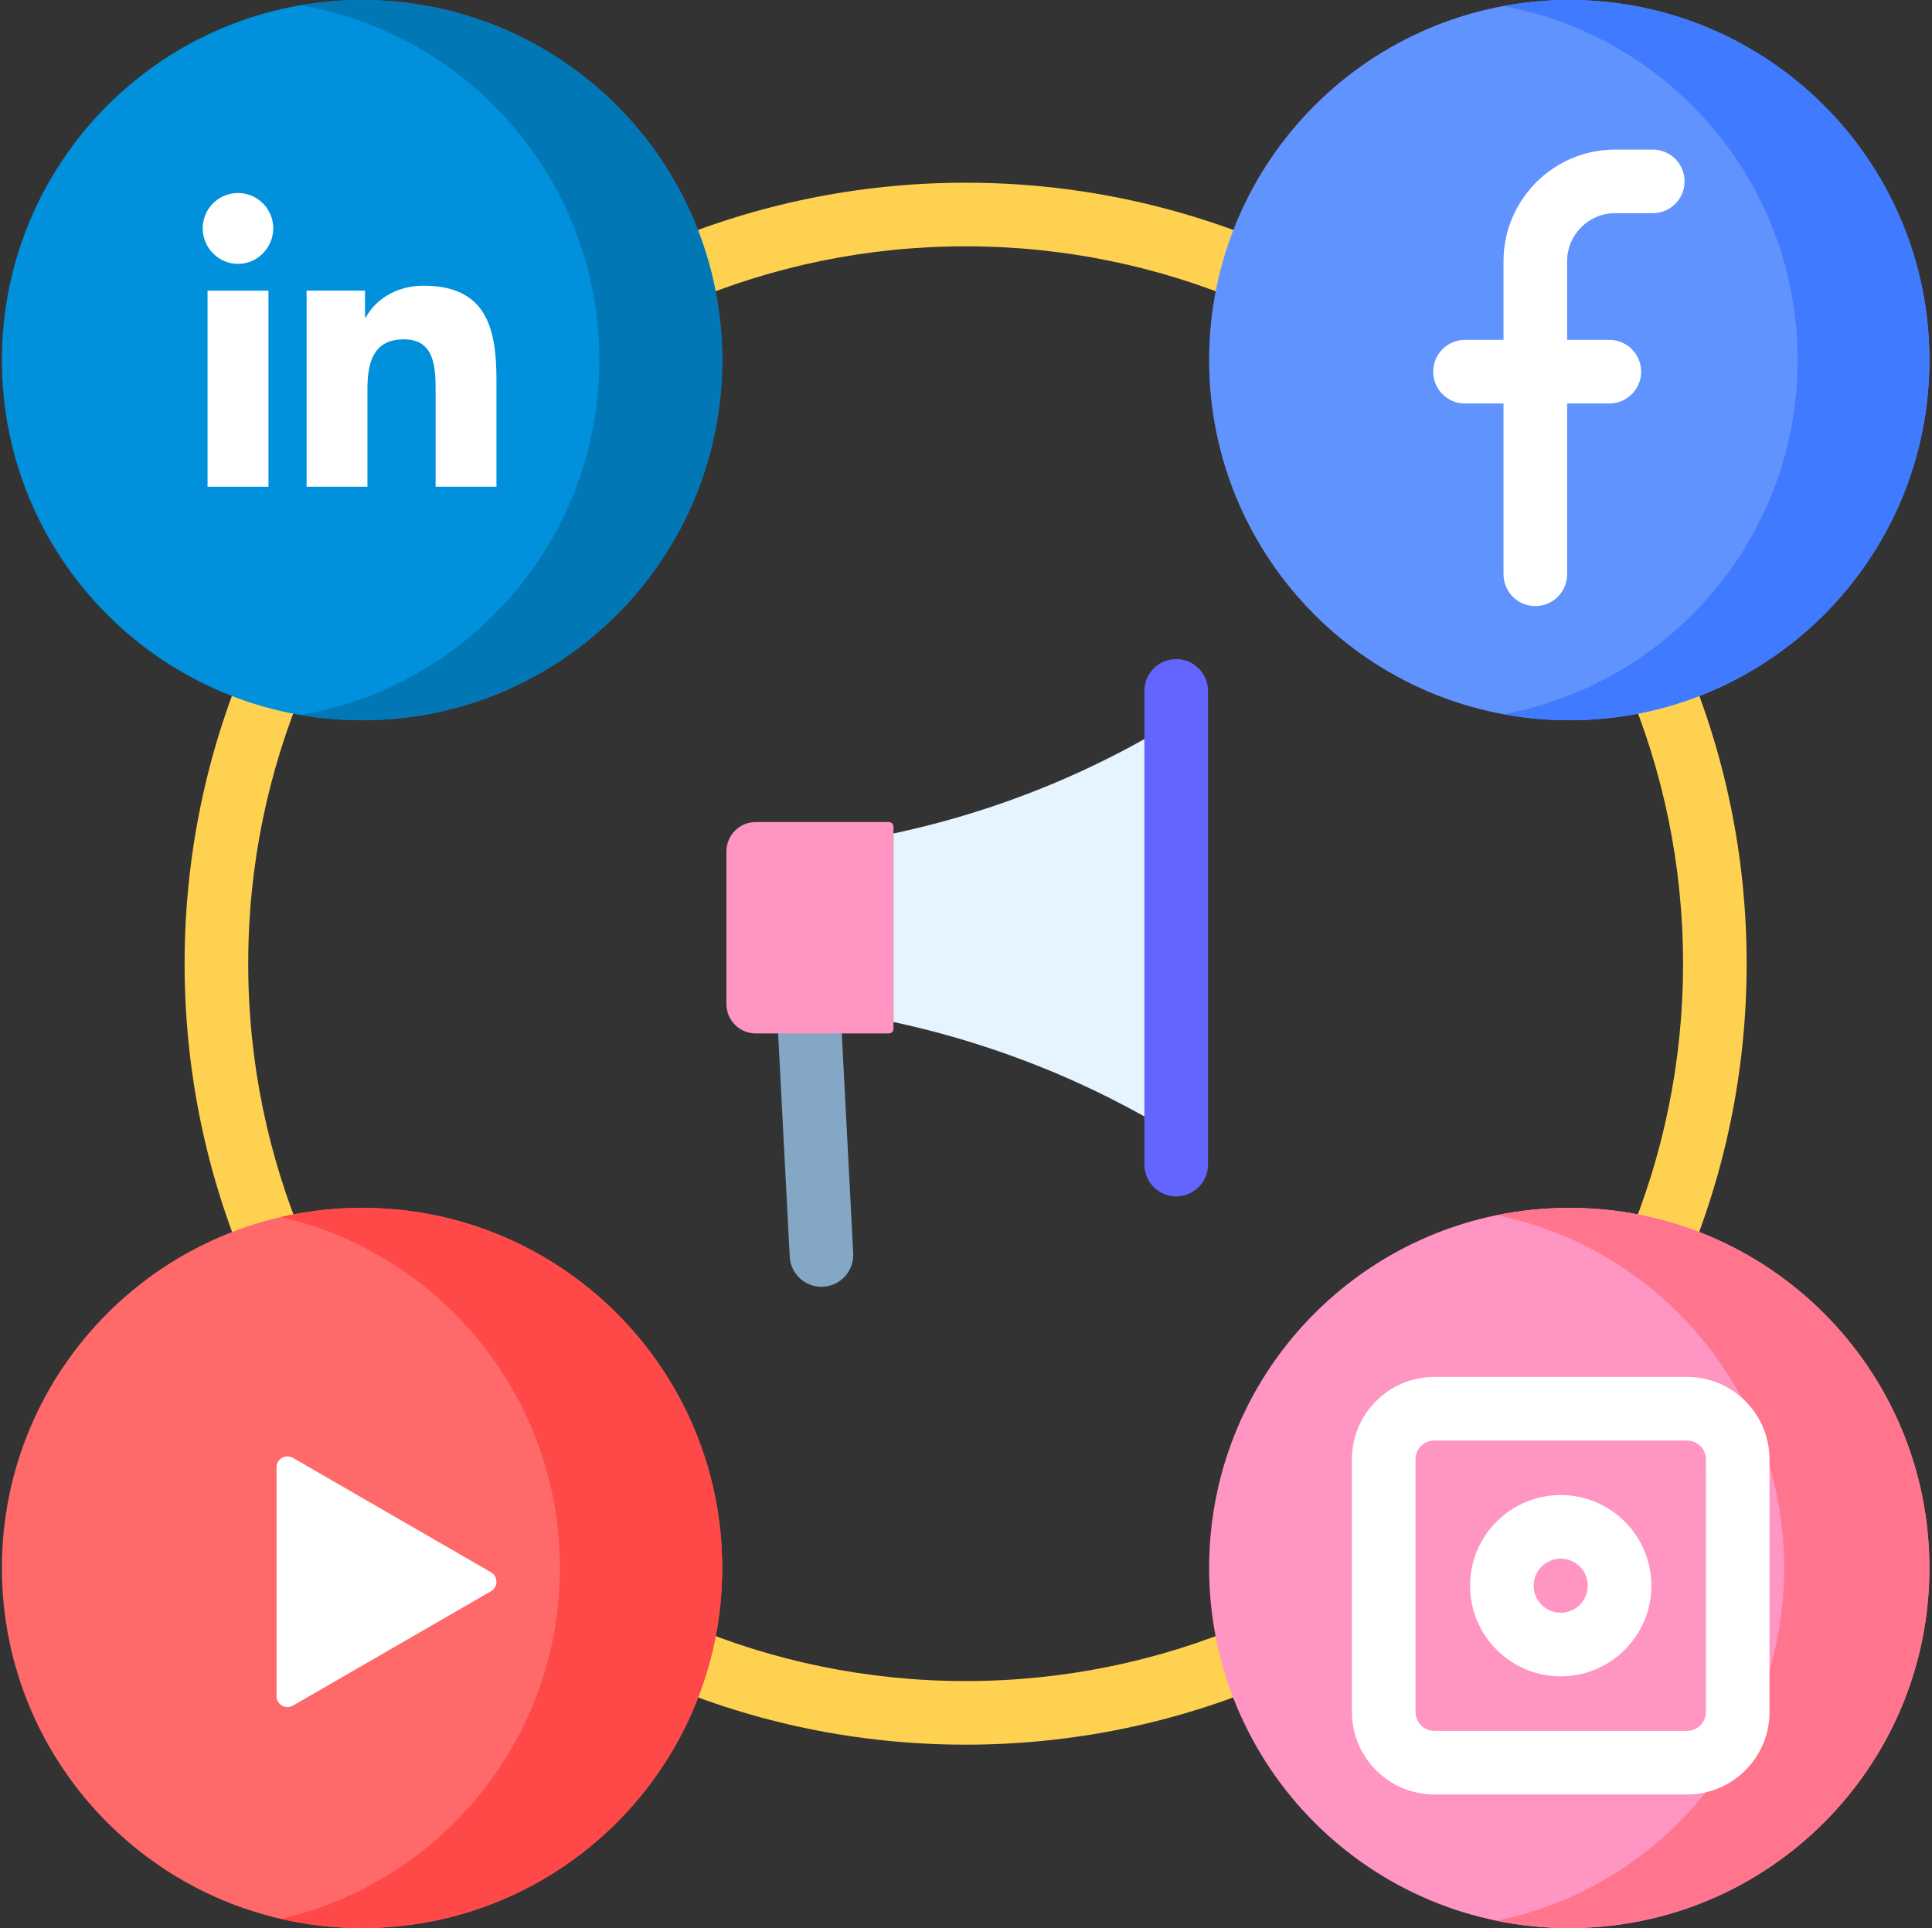 <?xml version="1.0" encoding="UTF-8"?>
<svg width="513px" height="512px" viewBox="0 0 513 512" version="1.1" xmlns="http://www.w3.org/2000/svg" xmlns:xlink="http://www.w3.org/1999/xlink">
    <rect x="0" y="0" width="513" height="512" fill="#333333" stroke="none"/>
    <title>social-media</title>
    <g id="页面-1" stroke="none" stroke-width="1" fill="none" fill-rule="evenodd">
        <g id="social-media" transform="translate(0.5, -0.001)" fill-rule="nonzero">
            <path d="M255.902,463.29 C141.551,463.29 48.516,370.259 48.516,255.903 C48.516,141.552 141.551,48.52 255.902,48.52 C370.254,48.52 463.285,141.552 463.285,255.903 C463.285,370.259 370.254,463.29 255.902,463.29 Z M255.902,65.407 C150.859,65.407 65.406,150.864 65.406,255.903 C65.406,360.946 150.859,446.399 255.902,446.399 C360.941,446.399 446.398,360.946 446.398,255.903 C446.398,150.864 360.941,65.407 255.902,65.407 Z" id="形状" fill="#FFD151"></path>
            <path d="M191.258,95.63 C191.258,148.442 148.441,191.259 95.629,191.259 C42.812,191.259 0,148.442 0,95.63 C0,42.817 42.812,0.001 95.629,0.001 C148.441,0.001 191.258,42.817 191.258,95.63 Z" id="路径" fill="#0090DC"></path>
            <path d="M95.629,0.001 C90.07,0.001 84.625,0.481 79.324,1.392 C124.371,9.13 158.652,48.372 158.652,95.63 C158.652,142.888 124.371,182.13 79.324,189.868 C84.625,190.778 90.07,191.259 95.629,191.259 C148.441,191.259 191.258,148.442 191.258,95.63 C191.258,42.817 148.441,0.001 95.629,0.001 Z" id="路径" fill="#0277B5"></path>
            <path d="M511.809,95.63 C511.809,148.442 468.996,191.259 416.18,191.259 C363.367,191.259 320.555,148.442 320.555,95.63 C320.555,42.817 363.367,0.001 416.18,0.001 C468.996,0.001 511.809,42.817 511.809,95.63 Z" id="路径" fill="#6193FF"></path>
            <path d="M511.77,92.892 C510.258,40.099 466.234,-1.472 413.445,0.04 C408.414,0.184 403.488,0.716 398.688,1.602 C442.055,9.634 475.461,47.024 476.773,92.892 C478.145,140.653 444.246,181.235 398.68,189.653 C405.227,190.868 411.996,191.415 418.918,191.22 C471.711,189.704 513.281,145.684 511.77,92.892 L511.77,92.892 Z" id="路径" fill="#407BFF"></path>
            <path d="M191.258,416.372 C191.258,469.188 148.441,512.001 95.629,512.001 C42.812,512.001 0,469.188 0,416.372 C0,363.559 42.812,320.743 95.629,320.743 C148.441,320.743 191.258,363.559 191.258,416.372 L191.258,416.372 Z" id="路径" fill="#FF6969"></path>
            <path d="M95.629,320.743 C88.223,320.743 81.012,321.587 74.09,323.181 C116.531,332.95 148.18,370.966 148.18,416.372 C148.18,461.782 116.531,499.794 74.09,509.563 C81.012,511.157 88.223,512.001 95.629,512.001 C148.441,512.001 191.258,469.188 191.258,416.372 C191.258,363.559 148.441,320.743 95.629,320.743 L95.629,320.743 Z" id="路径" fill="#FF4848"></path>
            <path d="M511.809,416.372 C511.809,469.188 468.996,512.001 416.18,512.001 C363.367,512.001 320.555,469.188 320.555,416.372 C320.555,363.559 363.367,320.743 416.18,320.743 C468.996,320.743 511.809,363.559 511.809,416.372 L511.809,416.372 Z" id="路径" fill="#FF95C2"></path>
            <path d="M416.184,320.743 C409.578,320.743 403.133,321.415 396.906,322.688 C440.48,331.606 473.258,370.161 473.258,416.372 C473.258,462.583 440.48,501.138 396.906,510.056 C403.133,511.329 409.578,512.001 416.184,512.001 C468.996,512.001 511.809,469.188 511.809,416.372 C511.809,363.559 468.996,320.743 416.184,320.743 L416.184,320.743 Z" id="路径" fill="#FF758E"></path>
            <g id="编组" transform="translate(53.322, 39.722)" fill="#FFFFFF">
                <g id="linkedin-(1)" transform="translate(-0, 11.531)">
                    <path d="M77.981,78 L77.981,77.997 L78,77.997 L78,49.39 C78,35.396 74.987,24.616 58.627,24.616 C50.762,24.616 45.484,28.931 43.329,33.023 L43.102,33.023 L43.102,25.922 L27.589,25.922 L27.589,77.997 L43.742,77.997 L43.742,52.211 C43.742,45.422 45.029,38.857 53.437,38.857 C61.721,38.857 61.844,46.605 61.844,52.647 L61.844,78 L77.981,78 Z" id="路径"></path>
                    <polygon id="路径" points="1.287 25.925 17.459 25.925 17.459 78 1.287 78"></polygon>
                    <path d="M9.367,0 C4.196,0 0,4.196 0,9.367 C0,14.537 4.196,18.821 9.367,18.821 C14.537,18.821 18.733,14.537 18.733,9.367 C18.73,4.196 14.534,0 9.367,0 L9.367,0 Z" id="路径"></path>
                </g>
                <path d="M353.851,121.219 C349.187,121.219 345.405,117.438 345.405,112.773 L345.405,29.633 C345.405,13.293 358.698,0 375.038,0 L385.038,0 C389.702,0 393.483,3.781 393.483,8.445 C393.483,13.109 389.702,16.887 385.038,16.887 L375.038,16.887 C368.011,16.887 362.292,22.605 362.292,29.633 L362.292,112.773 C362.292,117.438 358.511,121.219 353.851,121.219 L353.851,121.219 Z" id="路径"></path>
                <path d="M373.503,67.422 L335.171,67.422 C330.507,67.422 326.726,63.641 326.726,58.977 C326.726,54.312 330.507,50.531 335.171,50.531 L373.503,50.531 C378.167,50.531 381.948,54.312 381.948,58.977 C381.948,63.641 378.167,67.422 373.503,67.422 Z" id="路径"></path>
                <path d="M19.604,380.305 L19.604,349.93 C19.604,347.691 22.022,346.297 23.96,347.414 L50.253,362.602 L76.55,377.789 C78.483,378.91 78.483,381.703 76.55,382.824 L50.253,398.012 L23.96,413.199 C22.022,414.316 19.604,412.918 19.604,410.684 L19.604,380.305 Z" id="路径"></path>
                <path d="M394.159,436.793 L327.022,436.793 C314.964,436.793 305.151,426.98 305.151,414.922 L305.151,347.785 C305.151,335.723 314.964,325.914 327.022,325.914 L394.159,325.914 C406.218,325.914 416.03,335.723 416.03,347.785 L416.03,414.922 C416.03,426.98 406.218,436.793 394.159,436.793 Z M327.022,342.801 C324.272,342.801 322.038,345.035 322.038,347.785 L322.038,414.922 C322.038,417.668 324.272,419.902 327.022,419.902 L394.159,419.902 C396.905,419.902 399.144,417.668 399.144,414.922 L399.144,347.785 C399.144,345.035 396.905,342.801 394.159,342.801 L327.022,342.801 Z" id="形状"></path>
                <path d="M360.589,405.426 C347.315,405.426 336.519,394.625 336.519,381.352 C336.519,368.078 347.315,357.281 360.589,357.281 C373.862,357.281 384.663,368.078 384.663,381.352 C384.663,394.625 373.862,405.426 360.589,405.426 Z M360.589,374.168 C356.628,374.168 353.405,377.391 353.405,381.352 C353.405,385.312 356.628,388.535 360.589,388.535 C364.554,388.535 367.772,385.312 367.772,381.352 C367.776,377.391 364.554,374.168 360.589,374.168 Z" id="形状"></path>
            </g>
            <path d="M226.055,332.817 L222.996,273.977 C222.754,269.321 218.789,265.755 214.125,265.985 C209.469,266.227 205.891,270.2 206.133,274.856 L209.191,333.696 C209.426,338.204 213.152,341.7 217.617,341.7 C217.766,341.7 217.91,341.696 218.062,341.688 C222.719,341.446 226.297,337.477 226.055,332.817 L226.055,332.817 Z" id="路径" fill="#83A7C5"></path>
            <path d="M235.531,274.419 L200.156,274.419 C195.863,274.419 192.387,270.938 192.387,266.645 L192.387,226.067 C192.387,221.778 195.863,218.298 200.156,218.298 L235.531,218.298 C236.199,218.298 236.742,218.841 236.742,219.509 L236.742,273.208 C236.742,273.876 236.199,274.419 235.531,274.419 Z" id="路径" fill="#FF95C2"></path>
            <path d="M311.812,301.403 C301.301,294.962 288.195,288.048 272.578,282.044 C259.477,277.005 247.324,273.653 236.742,271.388 C236.742,254.7 236.742,238.017 236.742,221.333 C247.355,219.075 259.574,215.72 272.762,210.642 C288.324,204.645 301.367,197.735 311.812,191.313 L311.812,301.403 Z" id="路径" fill="#E5F4FF"></path>
            <path d="M311.812,317.692 C307.148,317.692 303.367,313.911 303.367,309.247 L303.367,183.47 C303.367,178.806 307.148,175.024 311.812,175.024 C316.477,175.024 320.258,178.806 320.258,183.47 L320.258,309.247 C320.258,313.911 316.477,317.692 311.812,317.692 Z" id="路径" fill="#6464FF"></path>
        </g>
    </g>
</svg>